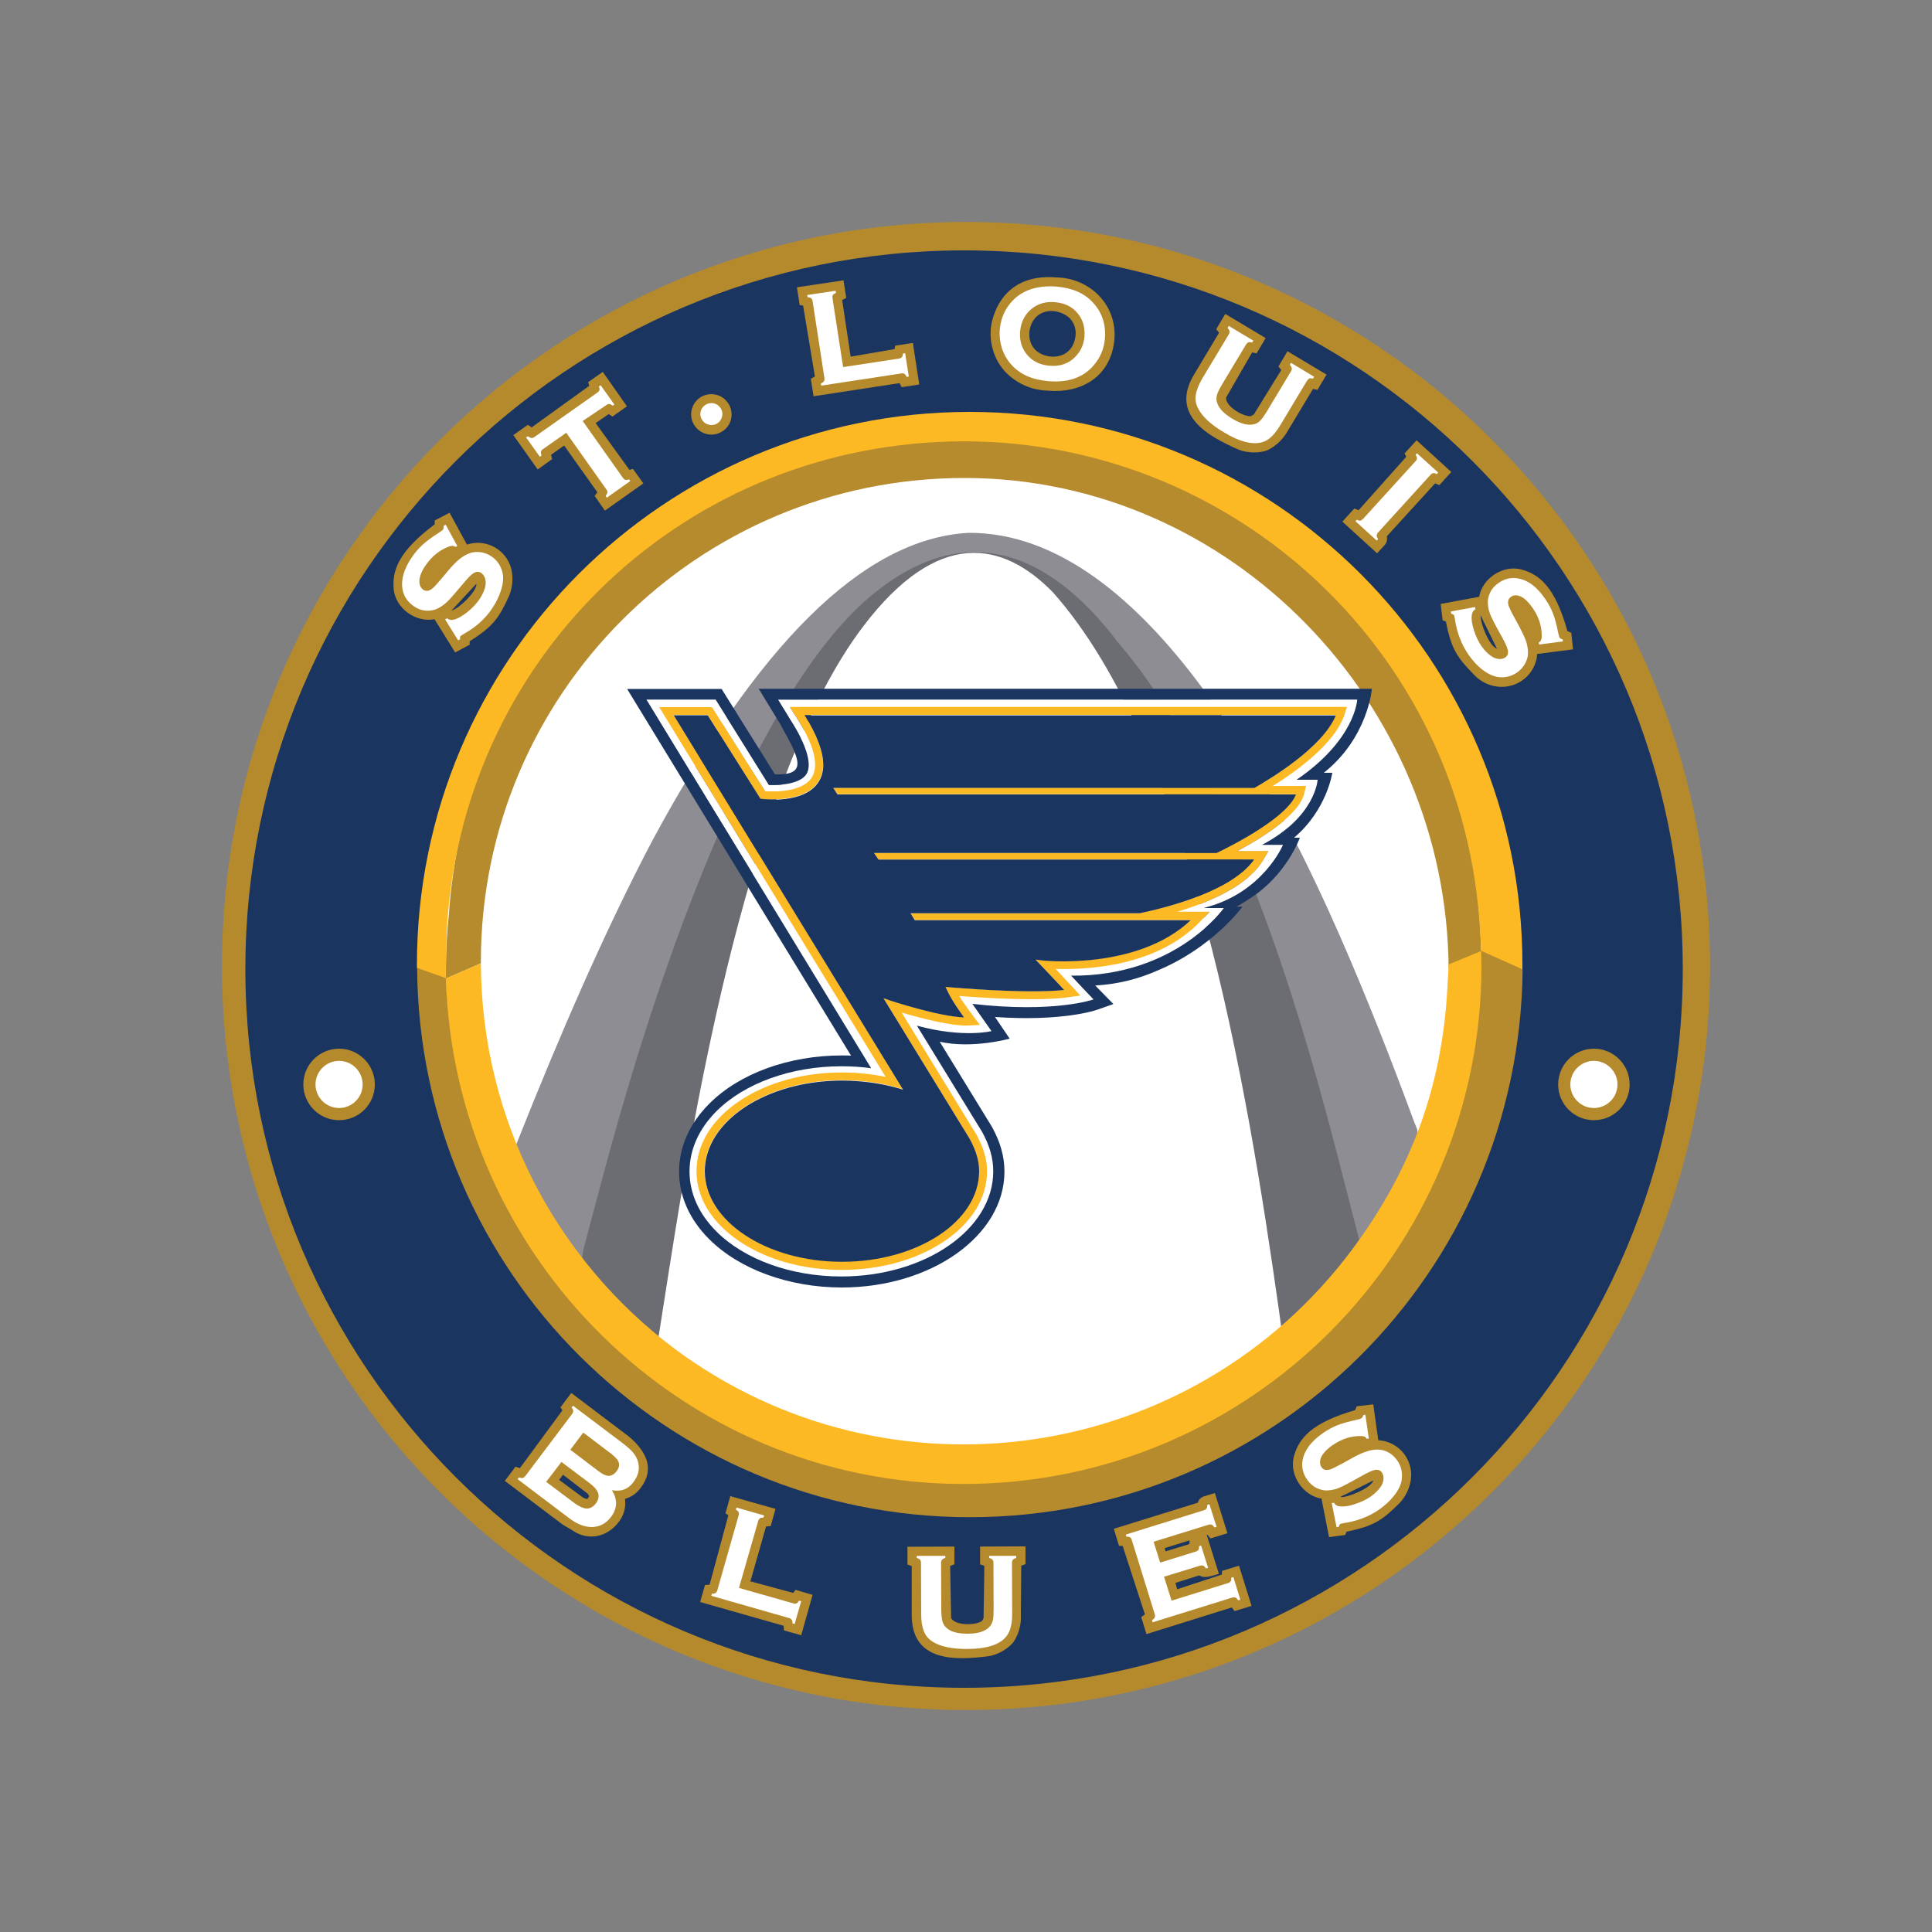 <?xml version="1.0" encoding="utf-8"?>
<!-- Generator: Adobe Illustrator 24.2.0, SVG Export Plug-In . SVG Version: 6.00 Build 0)  -->
<svg version="1.1" id="katman_1" xmlns="http://www.w3.org/2000/svg" xmlns:xlink="http://www.w3.org/1999/xlink" x="0px" y="0px"
	 viewBox="0 0 1000 1000" style="enable-background:new 0 0 1000 1000;" xml:space="preserve">
<rect x="0" y="0" width="1000" height="1000" fill="#808080" stroke="none"/>
<style type="text/css">
	.st0{fill-rule:evenodd;clip-rule:evenodd;fill:#B58A2D;}
	.st1{fill-rule:evenodd;clip-rule:evenodd;fill:#1B3561;}
	.st2{fill-rule:evenodd;clip-rule:evenodd;fill:#FFFFFF;}
	.st3{fill-rule:evenodd;clip-rule:evenodd;fill:#6C6D72;}
	.st4{fill-rule:evenodd;clip-rule:evenodd;fill:#8D8D93;}
	.st5{fill-rule:evenodd;clip-rule:evenodd;fill:#B58B2E;}
	.st6{fill-rule:evenodd;clip-rule:evenodd;fill:#FCB923;}
</style>
<g>
	<path class="st0" d="M885.1,500c0-212.7-172.4-385.1-385.1-385.1c-212.7,0-385.1,172.4-385.1,385.1
		c0,212.7,172.4,385.1,385.1,385.1C712.7,885.1,885.1,712.7,885.1,500L885.1,500z"/>
	<path class="st1" d="M871,501.6c0-205.5-166.6-372-372-372s-372,166.6-372,372c0,205.5,166.6,372,372,372S871,707,871,501.6
		L871,501.6z"/>
	<path class="st2" d="M776.5,498c0-153.1-124.1-277.2-277.2-277.2C346.2,220.9,222.1,345,222.1,498c0,153.1,124.1,277.2,277.2,277.2
		C652.4,775.2,776.5,651.1,776.5,498L776.5,498z"/>
	<path class="st3" d="M339.7,699.2c0,0,2.4-14.9,6.7-42.5c12.7-80.7,41.3-254.6,100.4-332.5c38.6-50.8,72.1-44.4,98.3-17.5
		c71.1,80.3,100.2,253.6,116.9,371.7c1.6,11.4,2.4,17.7,2.4,17.7l43.1-46.7c0,0-0.7-4.6-2-13.3C695,566,671,452.5,585.8,331
		c-66.6-94.9-148.4-42.4-192.4,41c-43.9,77-77.5,202-95.5,261c-1.7,5.4-1.7,5.6-1.7,5.6l-3.8,17.2L339.7,699.2L339.7,699.2z"/>
	<path class="st4" d="M265.6,596.4c0,0,0.1-0.3,2.6-6.5c21.1-53.1,44.4-107.2,69.6-155.1c54-100,108.3-155.9,163.4-159
		c93.9-0.7,163.6,143.5,192,207.9c14.1,32.1,27,65.1,38.7,96.8c1.7,4.1,1.7,4.3,1.7,4.3l1.3,17.9l-29.4,46.6c0,0-5.6-21.6-7.8-30.2
		c-14.2-55-51.2-207.6-118.8-286.3c-38.2-50.7-84.2-65.4-134.2-19c-64.8,62.2-112.7,219.9-132.9,296c-6.4,23.9-10,37.6-10,37.6
		l-1.9,15.3l-39-63.2L265.6,596.4L265.6,596.4z"/>
	<path class="st0" d="M225,271.4c-18.6,13.9-22.2,23.9-21.2,33.7c1,9.8,11.4,17.3,21.1,15.4l10.7,17.2l7.5-4l0-1.8
		c12.4-7.8,15.3-12.3,20.5-23.7c1.7-4.3,2.1-9,1.1-13.5c-2.3-9.6-12.1-15.6-21.7-13.2c-0.4,0.1-0.9,0.2-1.3,0.4l-9-16.5l-7.7,4
		L225,271.4L225,271.4z M233.8,315.8l0.6-0.5l12.2-13.2l0,0.4c-0.3,4.2-9,12.3-12.5,13.4L233.8,315.8L233.8,315.8z"/>
	<polygon class="st0" points="308.3,219 315.1,214.3 317,215.6 324.5,210.3 312,192.5 304.4,197.8 305,199.7 275.2,221.2 
		273.2,219.9 265.7,225.2 278.3,243 285.8,237.6 285.2,235.4 292,230.6 309.2,254.8 307.8,256.7 313.1,264.3 333,250.2 327.6,242.7 
		325.8,243.2 308.3,219 	"/>
	<path class="st0" d="M362.2,205.9c-4.7,3.3-5.9,9.8-2.6,14.5c3.3,4.8,9.8,6,14.5,2.7c0,0,0,0,0.1,0c4.7-3.3,5.9-9.8,2.6-14.5
		c-3.2-4.8-9.7-6-14.5-2.8C362.3,205.8,362.3,205.8,362.2,205.9L362.2,205.9z"/>
	<polygon class="st0" points="440.3,184.6 435.9,155.3 438,154.2 436.6,145.1 412.5,148.7 413.9,157.9 415.7,158.2 421.8,194.9 
		419.7,196 421.1,205.1 465.6,198.3 466.7,200.4 475.8,199 472.5,177.5 463.4,178.9 463,180.7 440.3,184.6 	"/>
	<path class="st0" d="M546.9,143.6c-29.6-2.5-33.8,22.6-34.1,26.7c-0.6,8,2,16.2,7.5,22.1c5.8,6.1,13.7,9.6,22.1,9.8
		c16.6,1.5,32.5-6.7,34.4-26.3C578.4,157.5,563.7,143.9,546.9,143.6L546.9,143.6z M553.7,164.7c2.3,2.4,3.4,5.8,3,9.1
		c-0.4,3.4-1.8,6.6-4.5,8.6c-4.5,3.4-12.2,2.8-16.4-1.4c-4.7-4.7-3.8-13.7,1.5-17.8C542.1,159.5,549.4,160.7,553.7,164.7
		L553.7,164.7z"/>
	<path class="st0" d="M679.6,201.3l2.3,0.5l4.7-7.9l-20.2-12.1l-4.7,7.9l1.5,1.8l-14.2,23l-1.5,0.9c-3.5,0.5-13.2-4.8-12.9-9.6
		l13.5-23.4l2.3,0.5l4.7-7.9l-20.9-12.5l-4.7,7.9l1.5,1.8l-12.8,21.4c-13,21.2,7.2,32.2,22.6,39c4.4,1.9,11.1,2.2,15.5,0.3
		c4.5-2.3,8.1-5.9,10.5-10.3L679.6,201.3L679.6,201.3z"/>
	<path class="st0" d="M703.2,264.1l-2.2-0.9l-6.2,6.8l18,16.4l3.9-4.3c1.1-1.2,1.5-2.9,1.1-4.5l25-27.4l2.2,0.9l6.2-6.8l-18-16.4
		l-6.2,6.8l0.9,1.7L703.2,264.1L703.2,264.1z"/>
	<path class="st0" d="M811.3,326.7c-6.2-22.4-14.2-29.3-23.7-31.9c-9.5-2.6-20.3,4.4-22,14.1l-19.9,3.7l1,8.5l1.7,0.6
		c2.8,14.4,5.9,18.7,14.7,27.7c9,9.3,24,7.8,30.3-3.3c1.3-2.3,2.1-4.9,2.2-7.6l18.6-2.4l-0.9-8.6L811.3,326.7L811.3,326.7z
		 M766.7,318.8l0.2,0.8l7.9,16.1l-0.4-0.1c-3.8-1.8-8.1-12.9-8-16.6L766.7,318.8L766.7,318.8z"/>
	<path class="st2" d="M230.7,271.6l6,11l-1,0.5c-0.2-0.1-0.3-0.3-0.4-0.3c-0.7-0.4-1.7-0.4-3.2,0.2c-4.7,1.8-8.6,5-11.8,9.6
		c-1.4,2-2.4,4-2.9,5.9c-0.4,1.4-0.4,2.7-0.2,3.9c0.3,1.2,0.9,2.1,1.8,2.8c1.5,1,3.1,0.8,4.8-0.6c0.9-0.7,2.5-2.5,4.9-5.3l3.5-4.2
		c2.1-2.5,4-4.4,5.6-5.7c1.6-1.3,3.3-2.3,5.1-3c1.8-0.7,3.8-0.8,5.8-0.6c2,0.3,3.9,1,5.7,2.2c2.8,1.9,4.6,4.5,5.5,7.7
		c0.9,2.9,0.6,6.4-0.8,10.5c-1,3-2.5,6-4.5,8.9c-3.5,5.2-8.3,9.5-14.2,12.8c-1.2,0.7-1.9,1.2-2.1,1.4c-0.2,0.2-0.2,0.8-0.2,1.6
		l-1,0.5l-6.7-10.8l1-0.6c0.2,0.1,0.3,0.2,0.4,0.3c0.9,0.6,1.9,0.7,3.2,0.4c2-0.5,4.2-1.8,6.8-3.8c2.6-2.1,4.7-4.3,6.3-6.6
		c1.7-2.5,2.8-5,3.2-7.4c0.2-1.3,0.1-2.6-0.3-3.7c-0.4-1.1-1-2-1.9-2.6c-1.3-0.9-2.7-0.8-4.2,0.2c-1.1,0.7-2.8,2.4-5.1,5.2l-3.5,4.1
		c-2.3,2.8-4.1,4.7-5.2,5.7c-1.1,1-2.4,2-3.9,2.8c-2.1,1.2-4.3,1.6-6.7,1.5c-2.2-0.2-4.3-0.9-6.3-2.3c-3.3-2.3-5.3-5.3-5.9-9
		c-0.8-4.9,0.8-10.4,4.9-16.4c1.7-2.5,3.6-4.7,5.6-6.5c2-1.8,4.8-3.9,8.4-6.2c1.2-0.8,1.9-1.3,2.1-1.6c0.3-0.4,0.4-1,0.3-1.9
		L230.7,271.6L230.7,271.6z"/>
	<path class="st2" d="M301.6,217.9l20.8,29.4c0.4,0.6,0.9,0.9,1.3,1.1c0.5,0.1,1.1,0,1.9-0.3l0.6,0.9l-12.1,8.6l-0.6-0.9
		c0.5-0.7,0.8-1.3,0.9-1.7c0.1-0.5-0.1-1-0.5-1.6l-20.8-29.4l-12.1,8.5c-0.6,0.4-0.9,0.8-1,1.3c-0.1,0.5,0,1.1,0.3,2l-0.9,0.6
		l-7.1-10l0.9-0.6c0.7,0.5,1.3,0.8,1.8,0.9c0.5,0.1,1-0.1,1.6-0.5l32.6-23c0.6-0.4,0.9-0.9,1.1-1.3c0.1-0.5,0-1.1-0.3-1.9l0.9-0.6
		l7.1,10l-0.9,0.6c-0.7-0.6-1.3-0.9-1.7-0.9c-0.5,0-1,0.1-1.6,0.6L301.6,217.9L301.6,217.9z"/>
	<path class="st2" d="M364.9,209.7c1.3-0.9,2.7-1.2,4.3-1c1.5,0.3,2.8,1.1,3.7,2.4c0.9,1.3,1.2,2.7,0.9,4.2
		c-0.3,1.6-1.1,2.8-2.3,3.7c-1.3,0.9-2.7,1.2-4.3,0.9c-1.6-0.3-2.8-1.1-3.7-2.4c-0.9-1.3-1.2-2.7-0.9-4.2
		C362.8,211.9,363.6,210.7,364.9,209.7L364.9,209.7z"/>
	<path class="st2" d="M436.4,190l28.9-4.4c0.7-0.1,1.2-0.4,1.5-0.7s0.5-1,0.6-1.9l1.1-0.2l1.9,12.1l-1.1,0.2
		c-0.4-0.8-0.7-1.3-1.2-1.6c-0.4-0.3-1-0.3-1.7-0.2l-41.3,6.3l-0.2-1.1c0.8-0.4,1.3-0.7,1.6-1.2c0.3-0.4,0.3-1,0.2-1.7l-6.1-39.7
		c-0.1-0.7-0.4-1.2-0.7-1.5c-0.4-0.3-1-0.5-1.9-0.6l-0.2-1.1l14.7-2.2l0.2,1.1c-0.8,0.3-1.3,0.7-1.6,1.1c-0.3,0.4-0.3,1-0.2,1.7
		L436.4,190L436.4,190z"/>
	<path class="st2" d="M546.6,148.3c8.3,0.7,14.6,3.4,19.1,8.3c4.7,5.1,6.8,11.3,6.2,18.7c-0.4,4.5-1.9,8.7-4.7,12.4
		c-5.4,7.3-13.6,10.5-24.5,9.6c-8.2-0.7-14.5-3.4-19-8.3c-2.4-2.6-4.1-5.6-5.2-9c-0.9-3-1.3-6.2-1-9.4c0.4-4.7,1.9-9,4.7-12.7
		C527.5,150.8,535.6,147.6,546.6,148.3L546.6,148.3z M546,156.4c-4.5-0.4-8.4,0.7-11.6,3.1c-3.8,2.9-5.9,6.9-6.4,12
		c-0.4,5.1,1,9.4,4.3,12.9c2.8,2.9,6.5,4.6,11,4.9c4.6,0.4,8.4-0.7,11.6-3.1c1.9-1.5,3.4-3.3,4.6-5.5c1-2,1.6-4.1,1.8-6.3
		c0.4-5.4-1-9.7-4.3-13.1C554.3,158.4,550.6,156.8,546,156.4L546,156.4z"/>
	<path class="st2" d="M676.3,197.4l-13.7,22.8c-2.6,4.3-5.3,7.1-8.2,8.3c-5.2,2.1-12.3,0.5-21.2-4.9c-6.5-3.9-10.8-7.9-13-12.1
		c-1.3-2.4-1.7-4.9-1.2-7.5c0.5-2.5,1.6-5.2,3.3-8.1l13.7-22.8c0.4-0.6,0.5-1.2,0.4-1.7c-0.1-0.5-0.4-1-1-1.7l0.6-1l12.7,7.6l-0.6,1
		c-0.8-0.2-1.5-0.3-1.9-0.1c-0.5,0.2-0.9,0.5-1.3,1.2l-12.2,20.3c-1.4,2.3-2.3,4.2-2.7,5.4c-0.4,1.3-0.5,2.5-0.2,3.7
		c0.7,3.2,3.4,6.1,8,8.9c4.6,2.8,8.5,3.7,11.6,2.8c1.2-0.3,2.2-1,3.1-2c0.9-1,2.1-2.6,3.5-5l12.2-20.3c0.4-0.6,0.5-1.2,0.4-1.7
		c-0.1-0.5-0.4-1-1-1.7l0.6-1l12,7.2l-0.6,1c-0.8-0.2-1.5-0.3-2-0.1C677.1,196.4,676.7,196.8,676.3,197.4L676.3,197.4z"/>
	<path class="st2" d="M705.6,268.5l27.1-29.8c0.5-0.5,0.7-1,0.7-1.5c0-0.5-0.2-1.1-0.7-1.8l0.7-0.8l11,10l-0.7,0.8
		c-0.8-0.4-1.4-0.6-1.9-0.5c-0.5,0.1-1,0.4-1.4,0.9l-27.1,29.8c-0.5,0.5-0.7,1.1-0.7,1.6c0,0.5,0.2,1.1,0.7,1.8l-0.7,0.8l-11-10
		l0.7-0.8c0.8,0.4,1.4,0.6,1.9,0.5C704.6,269.3,705.1,269,705.6,268.5L705.6,268.5z"/>
	<path class="st2" d="M809,332l-12.4,1.6l-0.1-1.1c0.2-0.1,0.4-0.2,0.5-0.3c0.6-0.4,1-1.5,1-3.1c0-5-1.5-9.8-4.7-14.4
		c-1.4-2-2.9-3.7-4.4-4.9c-1.2-0.9-2.4-1.4-3.6-1.6c-1.2-0.2-2.3,0-3.2,0.7c-1.5,1-1.9,2.6-1.2,4.7c0.4,1.1,1.4,3.3,3.2,6.5l2.6,4.8
		c1.5,2.9,2.6,5.3,3.3,7.3c0.6,2,0.9,3.9,0.9,5.8c0,1.9-0.6,3.8-1.6,5.6c-1,1.8-2.4,3.3-4.1,4.5c-2.8,1.9-5.8,2.7-9.2,2.4
		c-3.1-0.3-6.2-1.8-9.5-4.5c-2.4-2-4.6-4.5-6.6-7.4c-3.5-5.2-5.8-11.2-6.8-17.9c-0.2-1.4-0.4-2.2-0.6-2.4c-0.2-0.2-0.7-0.5-1.4-0.7
		l-0.1-1.1l12.5-2.3l0.2,1.1c-0.2,0.1-0.3,0.2-0.4,0.3c-0.9,0.6-1.4,1.5-1.5,2.9c-0.3,2,0.1,4.6,1.1,7.7c1,3.2,2.3,5.9,3.9,8.2
		c1.7,2.5,3.7,4.4,5.7,5.6c1.2,0.7,2.3,1,3.5,1.1c1.2,0.1,2.2-0.2,3.1-0.8c1.3-0.9,1.7-2.2,1.3-4c-0.3-1.2-1.3-3.5-3-6.6l-2.6-4.7
		c-1.7-3.2-2.9-5.5-3.4-6.9c-0.6-1.4-1-2.9-1.2-4.6c-0.3-2.3,0-4.6,1.1-6.8c0.9-2,2.4-3.6,4.4-5c3.3-2.3,6.8-3,10.6-2.2
		c4.9,1,9.4,4.5,13.5,10.5c1.7,2.5,3.1,5,4,7.5c1,2.5,1.9,5.9,2.7,10c0.3,1.4,0.6,2.2,0.7,2.5c0.3,0.4,0.8,0.7,1.6,1L809,332
		L809,332z"/>
	<path class="st0" d="M323.5,775.8c3.3-0.9,6.2-3,8.2-5.8c7.5-9.9,2.6-19.1-6.4-26.6l-29.6-22.4l-5.6,7.4l1,1.6l-22,29.9l-2.3-0.7
		l-5.5,7.3l29.9,22.6l7.2,4.3c8.2,4.2,16.8,1.1,21.8-5.6C322.9,784.5,324.1,780.1,323.5,775.8L323.5,775.8z M289.4,766l2-2.7
		l12.6,9.7c0.4,0.4,0.7,0.8,0.9,1.2c0.2,0.5-0.5,1-0.7,1.4c-0.1,0.2-0.2,0.3-0.4,0.3l-1.8-0.6L289.4,766L289.4,766z"/>
	<polygon class="st0" points="388.4,818.5 396.5,790.1 398.9,789.9 401.4,781 378,774.4 375.5,783.3 377,784.3 367.3,820.2 
		364.9,820.4 362.4,829.2 405.6,841.5 405.8,843.9 414.7,846.4 420.6,825.5 411.7,822.9 410.6,824.5 388.4,818.5 	"/>
	<path class="st0" d="M528.6,810.4l2.2-0.8l0-9.2l-23.5,0.1l0,9.2l2.2,0.8l-0.4,27l-0.8,1.5c-2.8,2.2-13.8,2.7-16-1.5l-0.5-27
		l2.2-0.8l0-9.2l-24.3,0.1l0,9.2l2.2,0.8l0,25c-0.2,24.8,22.8,23.8,39.4,21.7c4.8-0.6,10.6-3.8,13.5-7.7c2.7-4.3,3.9-9.2,3.6-14.3
		L528.6,810.4L528.6,810.4z"/>
	<path class="st0" d="M608.4,819.3l12.4-3.9c2.3,1.9,7.1,0.1,10.1-0.8l-6.3-20.1l0.4-0.1l1.5,1.9l8.8-2.7l-6.5-20.8l-5.6,1.7
		c-1.6,0.5-2.8,1.7-3.2,3.3l-43.5,13.5l2.7,8.8l1.9,0.1l11.5,35.4l-1.9,1.4l2.7,8.8l44.2-13.8l1.4,1.9l8.8-2.7l-6.5-20.8l-8.8,2.7
		l-0.1,1.9l-23.1,7.6L608.4,819.3L608.4,819.3z M615.7,797.3l-0.1,1.9l-12.3,3.8l-0.5-1.7L615.7,797.3L615.7,797.3z"/>
	<path class="st0" d="M701.4,729.9c-22.3,6.4-29.2,14.5-31.7,24c-2.5,9.5,4.6,20.2,14.3,21.8l3.9,19.9l8.4-1.1l0.6-1.7
		c14.4-2.9,18.7-6.1,27.6-14.9c3.1-3.4,5.2-7.7,5.8-12.3c1.2-9.8-5.8-18.8-15.6-20c-0.4-0.1-0.9-0.1-1.3-0.1l-2.6-18.6l-8.6,1
		L701.4,729.9L701.4,729.9z M694,774.6c1-0.3,16.8-8.3,16.8-8.3l-0.1,0.4c-1.8,3.8-12.8,8.3-16.5,8.2L694,774.6L694,774.6z"/>
	<path class="st2" d="M316.7,771.3c3,4.8,2.9,9.4-0.4,13.8c-2.6,3.5-5.9,5.2-9.9,5.3c-2,0-4-0.4-6-1.2c-2-0.8-4.2-2.1-6.6-4
		l-25.9-19.6l0.7-0.9c0.8,0.3,1.5,0.4,1.9,0.3c0.5-0.1,0.9-0.4,1.4-1l24.2-32.1c0.4-0.6,0.6-1.1,0.6-1.6c0-0.5-0.3-1.1-0.8-1.8
		l0.7-0.9l25.7,19.4c2.5,1.9,4.3,3.5,5.5,5c1.2,1.5,2.1,3.1,2.5,4.9c0.9,3.5,0.1,6.8-2.4,10.2C325.1,770.9,321.4,772.2,316.7,771.3
		L316.7,771.3z M295.2,750.4l14.5,11c2.2,1.7,4,2.5,5.3,2.5c1.5,0,2.9-0.8,4.1-2.3c1.2-1.6,1.6-3.1,1.2-4.5
		c-0.4-1.4-1.7-2.9-3.9-4.6l-14.5-11L295.2,750.4L295.2,750.4z M282.7,767l14.1,10.6c2.6,2,4.8,3,6.5,3.2c1.9,0.2,3.6-0.7,5.1-2.6
		c1.4-1.9,1.8-3.7,1.1-5.6c-0.6-1.6-2.2-3.4-4.8-5.3l-14.1-10.6L282.7,767L282.7,767z"/>
	<path class="st2" d="M382.5,821.9l28.1,8c0.7,0.2,1.3,0.2,1.7,0c0.4-0.2,0.9-0.7,1.3-1.4l1.1,0.3l-3.4,11.8l-1.1-0.3
		c0-0.9-0.1-1.5-0.4-1.9c-0.3-0.4-0.7-0.7-1.4-0.9l-40.2-11.5l0.3-1.1c0.9,0,1.5-0.1,1.9-0.4c0.4-0.3,0.7-0.7,0.9-1.4l11-38.7
		c0.2-0.7,0.2-1.3,0-1.7c-0.2-0.4-0.7-0.9-1.4-1.3l0.3-1.1l14.3,4.1l-0.3,1.1c-0.9,0-1.5,0.1-1.9,0.4c-0.4,0.3-0.7,0.8-0.9,1.5
		L382.5,821.9L382.5,821.9z"/>
	<path class="st2" d="M523.8,808.8l0.1,26.6c0,5-0.9,8.8-2.8,11.3c-3.3,4.5-10.2,6.8-20.7,6.8c-7.6,0-13.4-1.2-17.4-3.6
		c-2.3-1.4-4-3.3-4.9-5.8c-0.9-2.4-1.3-5.3-1.3-8.6l-0.1-26.6c0-0.7-0.2-1.3-0.5-1.6c-0.3-0.4-0.9-0.7-1.7-0.9l0-1.1l14.8,0l0,1.1
		c-0.8,0.2-1.4,0.5-1.7,0.9c-0.3,0.4-0.5,0.9-0.5,1.7l0.1,23.7c0,2.7,0.2,4.8,0.5,6.1c0.3,1.3,0.9,2.4,1.7,3.3
		c2.2,2.4,6,3.5,11.4,3.5c5.4,0,9.2-1.2,11.4-3.6c0.8-0.9,1.4-2,1.7-3.3c0.3-1.3,0.4-3.3,0.4-6.1l-0.1-23.7c0-0.7-0.2-1.3-0.5-1.6
		c-0.3-0.4-0.9-0.7-1.7-0.9v-1.1l14,0v1.1c-0.8,0.2-1.4,0.5-1.7,0.9C524,807.6,523.8,808.1,523.8,808.8L523.8,808.8z"/>
	<path class="st2" d="M602.5,816.1l3.9,12.4l29.2-9.1c0.7-0.2,1.1-0.5,1.4-0.9c0.3-0.4,0.4-1.1,0.3-1.9l1.1-0.3L642,828l-1.1,0.3
		c-0.5-0.7-0.9-1.2-1.4-1.4c-0.5-0.2-1-0.2-1.7,0l-41.2,12.8l-0.3-1.1c0.7-0.5,1.2-0.9,1.4-1.4c0.2-0.5,0.2-1,0-1.7l-11.9-38.4
		c-0.2-0.7-0.5-1.2-0.9-1.4s-1.1-0.4-1.9-0.3l-0.3-1.1l40.4-12.6c0.7-0.2,1.1-0.5,1.4-0.9c0.3-0.4,0.4-1.1,0.4-1.9l1.1-0.3l3.7,11.7
		l-1.1,0.3c-0.5-0.7-0.9-1.2-1.4-1.4c-0.5-0.2-1-0.2-1.7,0l-28.4,8.8l3.4,10.8l18.4-5.7c0.7-0.2,1.1-0.5,1.4-0.9s0.4-1.1,0.3-1.9
		l1.1-0.3l3.6,11.5l-1.1,0.3c-0.5-0.7-0.9-1.2-1.4-1.4c-0.5-0.2-1-0.2-1.7,0L602.5,816.1L602.5,816.1z"/>
	<path class="st2" d="M706.7,732.2l1.8,12.4l-1.1,0.1c-0.1-0.2-0.2-0.4-0.3-0.5c-0.5-0.6-1.5-1-3.1-0.9c-5,0-9.8,1.6-14.4,4.8
		c-2,1.4-3.6,2.9-4.8,4.5c-0.9,1.2-1.4,2.4-1.5,3.6c-0.2,1.2,0.1,2.3,0.7,3.2c1,1.5,2.6,1.8,4.7,1.1c1.1-0.4,3.3-1.5,6.5-3.2
		l4.8-2.7c2.9-1.6,5.3-2.7,7.3-3.3c2-0.7,3.9-1,5.8-1c1.9,0,3.8,0.5,5.6,1.5c1.8,1,3.3,2.4,4.5,4.1c1.9,2.7,2.7,5.8,2.4,9.2
		c-0.2,3.1-1.7,6.2-4.4,9.5c-2,2.5-4.5,4.7-7.3,6.7c-5.2,3.6-11.1,5.9-17.9,7c-1.4,0.2-2.2,0.4-2.4,0.6c-0.2,0.2-0.5,0.7-0.7,1.4
		l-1.1,0.2l-2.5-12.5l1.1-0.2c0.1,0.2,0.2,0.3,0.3,0.4c0.6,0.9,1.6,1.4,2.9,1.5c2,0.2,4.6-0.1,7.7-1.2c3.1-1,5.9-2.3,8.2-3.9
		c2.5-1.8,4.4-3.7,5.6-5.8c0.7-1.2,1-2.4,1-3.5c0-1.2-0.2-2.2-0.8-3.1c-0.9-1.3-2.2-1.7-4-1.3c-1.2,0.3-3.4,1.3-6.6,3.1l-4.7,2.6
		c-3.2,1.8-5.4,2.9-6.9,3.5c-1.4,0.6-2.9,1-4.6,1.2c-2.3,0.4-4.6,0-6.8-1c-2-0.9-3.7-2.4-5.1-4.4c-2.3-3.3-3.1-6.8-2.3-10.5
		c1-4.9,4.4-9.4,10.4-13.6c2.5-1.7,5-3.1,7.5-4.1c2.5-1,5.8-1.9,10-2.8c1.4-0.3,2.2-0.6,2.5-0.8c0.4-0.3,0.7-0.8,0.9-1.6
		L706.7,732.2L706.7,732.2z"/>
	<path class="st5" d="M749.8,501.9c-0.4-1.2,16.9-9.4,16.9-9.4c-0.1-1.2-0.1-2.4-0.2-3.7c-0.5-20.1-3.2-39.6-8-58.4
		c-33.8-143.5-177.5-232.5-321-198.7c-116.3,27.4-197.2,122.8-205.2,242c-1,9.4-1.5,19-1.5,28.7c0,1.4,0,2.7,0,4.1l18.1-7.9
		c0-0.3,0-0.6,0-0.9c0-138.3,112.1-250.3,250.3-250.3C637.3,247.4,749.3,364.1,749.8,501.9L749.8,501.9z"/>
	<path class="st6" d="M766.8,492.2l-17,7c0-0.2,0,2.2-0.3,6.5c0,0.2,0,0.5-0.1,0.7c-2,53.1-17.8,97.7-49.5,140.3
		c-82.8,111-239.9,134-351,51.2c-60.5-45.5-99.7-117.8-100-199.3l-18.1,7.9c2.2,146.3,121.4,264.2,268.2,264.2
		c148.1,0,268.2-120.1,268.2-268.2C767.3,498.6,766.9,496,766.8,492.2L766.8,492.2z"/>
	<path class="st0" d="M843.5,561.3c0-10.2-8.3-18.5-18.5-18.5c-10.2,0-18.5,8.3-18.5,18.5c0,10.2,8.3,18.5,18.5,18.5
		C835.2,579.8,843.5,571.6,843.5,561.3L843.5,561.3z"/>
	<path class="st0" d="M194,561.3c0-10.2-8.3-18.5-18.5-18.5c-10.2,0-18.5,8.3-18.5,18.5c0,10.2,8.3,18.5,18.5,18.5
		C185.7,579.8,194,571.6,194,561.3L194,561.3z"/>
	<path class="st2" d="M837.2,561.3c0-6.7-5.5-12.2-12.2-12.2c-6.7,0-12.2,5.5-12.2,12.2c0,6.7,5.5,12.2,12.2,12.2
		C831.7,573.5,837.2,568.1,837.2,561.3L837.2,561.3z"/>
	<path class="st2" d="M187.7,561.3c0-6.7-5.5-12.2-12.2-12.2c-6.7,0-12.2,5.5-12.2,12.2c0,6.7,5.5,12.2,12.2,12.2
		C182.2,573.5,187.7,568.1,187.7,561.3L187.7,561.3z"/>
	<path class="st6" d="M215.8,501l15,6.8c-0.1-2.6,0-5.4,0-8c0-0.1,0-0.2,0-0.2c0-1.2,0-2.3,0.1-3.5c0-140.8,107.3-256.4,247.7-266.9
		c147.5-11.1,276,99.5,287.1,247c0.5,5.4,0.8,10.8,0.9,16.2l21.4,9.5c0-0.9,0-1.7,0-2.6c0-158-128.1-286.1-286.1-286.1
		c-158,0-286.1,128.1-286.1,286.1C215.8,499.9,215.8,500.4,215.8,501L215.8,501z"/>
	<path class="st5" d="M230.8,506.3l-14.9-5.3c1,157.2,128.7,284.3,286.1,284.3c157.2,0,284.7-126.7,286.1-283.5l-21.5-9.7
		c0.1,2.5,0.2,5.3,0.2,7.8c0,148.1-120.1,268.2-268.2,268.2C353.1,768.1,235,650.8,230.8,506.3L230.8,506.3z"/>
	<path class="st2" d="M702.5,362.1H402.7l6.4,10.5c8.3,12.9,11.4,23.2,8.3,28.1c-3.3,5.2-13.5,5.9-19.4,5.6l-27.6-44.2h-35.8
		L451,552.8c-5-0.6-10.2-1-15.4-1c-25.9,0-50.1,8.7-64.7,23.3c-9.1,9.1-13.9,19.8-13.9,31.1c0,11.2,4.8,22,13.9,31.1
		c14.6,14.6,38.8,23.3,64.7,23.3c43.3,0,78.6-24.4,78.6-54.4c0-7.1-2-13.6-5.8-20.5l-33.7-54.9c24,6.6,38.6,2.8,38.6,2.8
		s-8.9-12.6-9.9-14.1c42.6,4.8,62.7-2.3,62.7-2.3s-9.7-10-11.6-12.3c54.4,0.5,79.1-35,79.1-35h-10.4c30.5-7.5,41-32.7,41-32.7h-10.8
		c27.8-14.6,28.7-33.7,28.7-33.7h-10.9C701.6,382.8,702.5,362.1,702.5,362.1L702.5,362.1L702.5,362.1z M658.8,407H676l-0.9,3.7
		c-2.6,11.1-21.7,22.9-34.7,29.9h16.1l-2.7,4.6c-7.8,13.2-27.7,21.7-44.4,26.8h16.7l-5,5.2c-22.4,23.3-58.7,24.9-74.7,24.4
		c4.6,4.8,12.8,13.8,12.8,13.8l-5.7,0.8c-15.4,2.3-44.7,0.3-57-0.6c3.1,5.1,10.7,15,10.7,15l-5.9,0.3c-9,0.4-25.1-3.8-34.6-6.7
		c6.9,11.3,38.9,63.5,38.9,63.5c3.6,6.7,5.3,12.7,5.3,18.6c0,13.9-8,26.8-22.5,36.5c-14.1,9.4-32.8,14.6-52.7,14.6
		c-19.9,0-38.6-5.2-52.7-14.6c-14.5-9.6-22.5-22.6-22.5-36.5c0-13.9,8-26.8,22.5-36.5c14.1-9.4,32.8-14.6,52.7-14.6
		c7.8,0,15.5,0.8,22.7,2.3c-7.2-11.8-117.2-191.4-117.2-191.4h27.3c0,0,26,41.1,27.5,43.5c6.3,0.5,19.7,0.1,24.2-7.1
		c3.9-6.2,1.1-17.2-8.3-31.7l-3-4.7h288.4l-1.3,4C690.9,385.1,671.1,399.3,658.8,407L658.8,407L658.8,407z"/>
	<path class="st6" d="M408.9,366l3,4.7c9.4,14.5,12.2,25.5,8.3,31.7c-4.5,7.2-17.9,7.6-24.2,7.1c-1.5-2.4-27.5-43.5-27.5-43.5h-27.3
		c0,0,109.9,179.6,117.2,191.4c-7.2-1.5-14.9-2.3-22.7-2.3c-19.9,0-38.6,5.2-52.7,14.6c-14.5,9.6-22.5,22.6-22.5,36.5
		c0,13.9,8,26.8,22.5,36.5c14.1,9.4,32.8,14.6,52.7,14.6c19.9,0,38.6-5.2,52.7-14.6c14.5-9.6,22.5-22.6,22.5-36.5
		c0-5.9-1.7-11.8-5.3-18.6c0,0-32-52.2-38.9-63.5c9.6,2.8,25.6,7.1,34.6,6.7l5.9-0.3c0,0-7.6-9.8-10.7-15c12.3,1,41.6,2.9,57,0.6
		l5.7-0.8c0,0-8.2-8.9-12.8-13.8c16,0.5,52.3-1.1,74.7-24.4l5-5.2h-16.7c16.7-5,36.6-13.5,44.4-26.8l2.7-4.6h-16.1
		c13-7,32.1-18.8,34.7-29.9l0.9-3.8h-17.2c12.3-7.6,32.1-21.9,37.1-36.9l1.3-4H408.9L408.9,366L408.9,366z M649.3,407.7h-218
		l2.2,3.4h237.2c-4.6,11.9-32.3,26-41.1,30.3H452.3l2.3,3.4h194.5c-11.4,16.3-44.4,24.7-59.2,27.8H471.3l2.2,3.6h142.7
		c-27.8,26.2-76.7,20.8-77.2,20.8l-3.1-0.4c0,0,12.2,12.9,14.8,15.7c-19.7,2.2-59.1-1.3-59.5-1.4l-1.9-0.2l0.8,1.7
		c2.2,4.9,6.6,11.1,8.8,14.1c-13.3-0.4-38.5-8.8-38.8-8.9l-2.9-1l44.7,72.9c3.3,6.1,4.8,11.3,4.8,16.5c0,25.8-31.9,46.9-71,46.9
		c-39.2,0-71-21-71-46.9c0-25.8,31.9-46.9,71-46.9c10.1,0,20.1,1.3,28.9,3.9l2.7,0.8c0,0-116.6-190.5-118.7-193.8h17.6
		c0.6,1,27.3,43.3,27.3,43.3l0.5,0.1c0.9,0.1,22.3,2.7,29.6-8.9c1.6-2.5,2.4-5.4,2.4-8.8c0-6.8-3.2-15.4-9.6-25.7h274.9
		C684.7,386.8,657.6,403.1,649.3,407.7L649.3,407.7L649.3,407.7z"/>
	<path class="st1" d="M710.1,356.5H392.7l11.6,19l0,0.1l0,0.1c10,17.7,13.6,25.6-3.2,25.1l-27.6-44.2h-48.9l115.9,189.8
		c-1.6-0.1-3.2-0.1-4.8-0.1c-27.3,0-53,9.3-68.6,25c-10.2,10.2-15.6,22.3-15.6,35.1c0,12.7,5.4,24.9,15.6,35
		c15.6,15.6,41.3,25,68.6,25c46.4,0,84.2-26.9,84.2-60c0-7.8-2.1-15.2-6.5-23.2l-27-44c17,3.8,36.2-1.6,36.2-1.6s-6.1-9-7.6-11.2
		c35.2,2.4,52.2-3.5,53-3.8l8.3-2.9l-9.4-9.6c12.2-0.7,22.7-3.6,31.6-7.5c29.1-11.9,44.6-33.3,44.6-33.3h-3.1
		c2.4-1.3,4.6-2.7,6.7-4.1c19.3-12.2,26.1-31.6,26.1-31.6h-3c17-14.4,19.8-33.6,19.8-33.6h-4.4C708.1,381.8,710.1,356.5,710.1,356.5
		L710.1,356.5L710.1,356.5z M671.1,403.6H682c0,0-1,19.1-28.7,33.7h10.8c0,0-10.5,25.2-41,32.7h10.4c0,0-24.8,35.5-79.1,35
		c2,2.2,11.6,12.3,11.6,12.3s-20.1,7.2-62.7,2.3c1,1.5,9.9,14.1,9.9,14.1s-14.6,3.7-38.6-2.8l33.7,54.9c3.8,6.9,5.8,13.4,5.8,20.5
		c0,30-35.3,54.4-78.6,54.4c-25.9,0-50.1-8.7-64.7-23.3c-9.1-9.1-13.9-19.8-13.9-31.1c0-11.2,4.8-22,13.9-31.1
		c14.6-14.6,38.8-23.3,64.7-23.3c5.2,0,10.3,0.3,15.4,1L334.6,362.1h35.8l27.6,44.2c5.9,0.2,16.1-0.5,19.4-5.6
		c3.1-4.9,0.1-15.1-8.3-28.1l-6.4-10.5h299.8C702.5,362.1,701.6,382.8,671.1,403.6L671.1,403.6L671.1,403.6z"/>
	<path class="st1" d="M416.5,370.2c6.4,10.3,9.6,18.9,9.6,25.7c0,3.4-0.8,6.3-2.4,8.8c-7.3,11.6-28.7,9-29.6,8.9l-0.5-0.1
		c0,0-26.7-42.3-27.3-43.3h-17.6c2,3.3,118.7,193.8,118.7,193.8l-2.7-0.8c-8.8-2.5-18.8-3.9-28.9-3.9c-39.2,0-71,21-71,46.9
		c0,25.8,31.9,46.9,71,46.9c39.2,0,71-21,71-46.9c0-5.3-1.5-10.4-4.8-16.6l-44.7-72.9l2.9,1c0.3,0.1,25.5,8.5,38.8,8.9
		c-2.2-3-6.6-9.2-8.8-14.1l-0.8-1.7l1.9,0.2c0.4,0,39.8,3.6,59.5,1.4c-2.6-2.9-14.8-15.7-14.8-15.7l3.1,0.4
		c0.5,0.1,49.5,5.4,77.2-20.8H473.5l-2.2-3.6h118.6c14.8-3.1,47.8-11.6,59.2-27.8H454.7l-2.3-3.4h177.3c8.8-4.2,36.5-18.4,41.1-30.3
		H433.5l-2.2-3.4h218c8.3-4.7,35.3-20.9,42.1-37.5H416.5L416.5,370.2L416.5,370.2z"/>
</g>
</svg>
